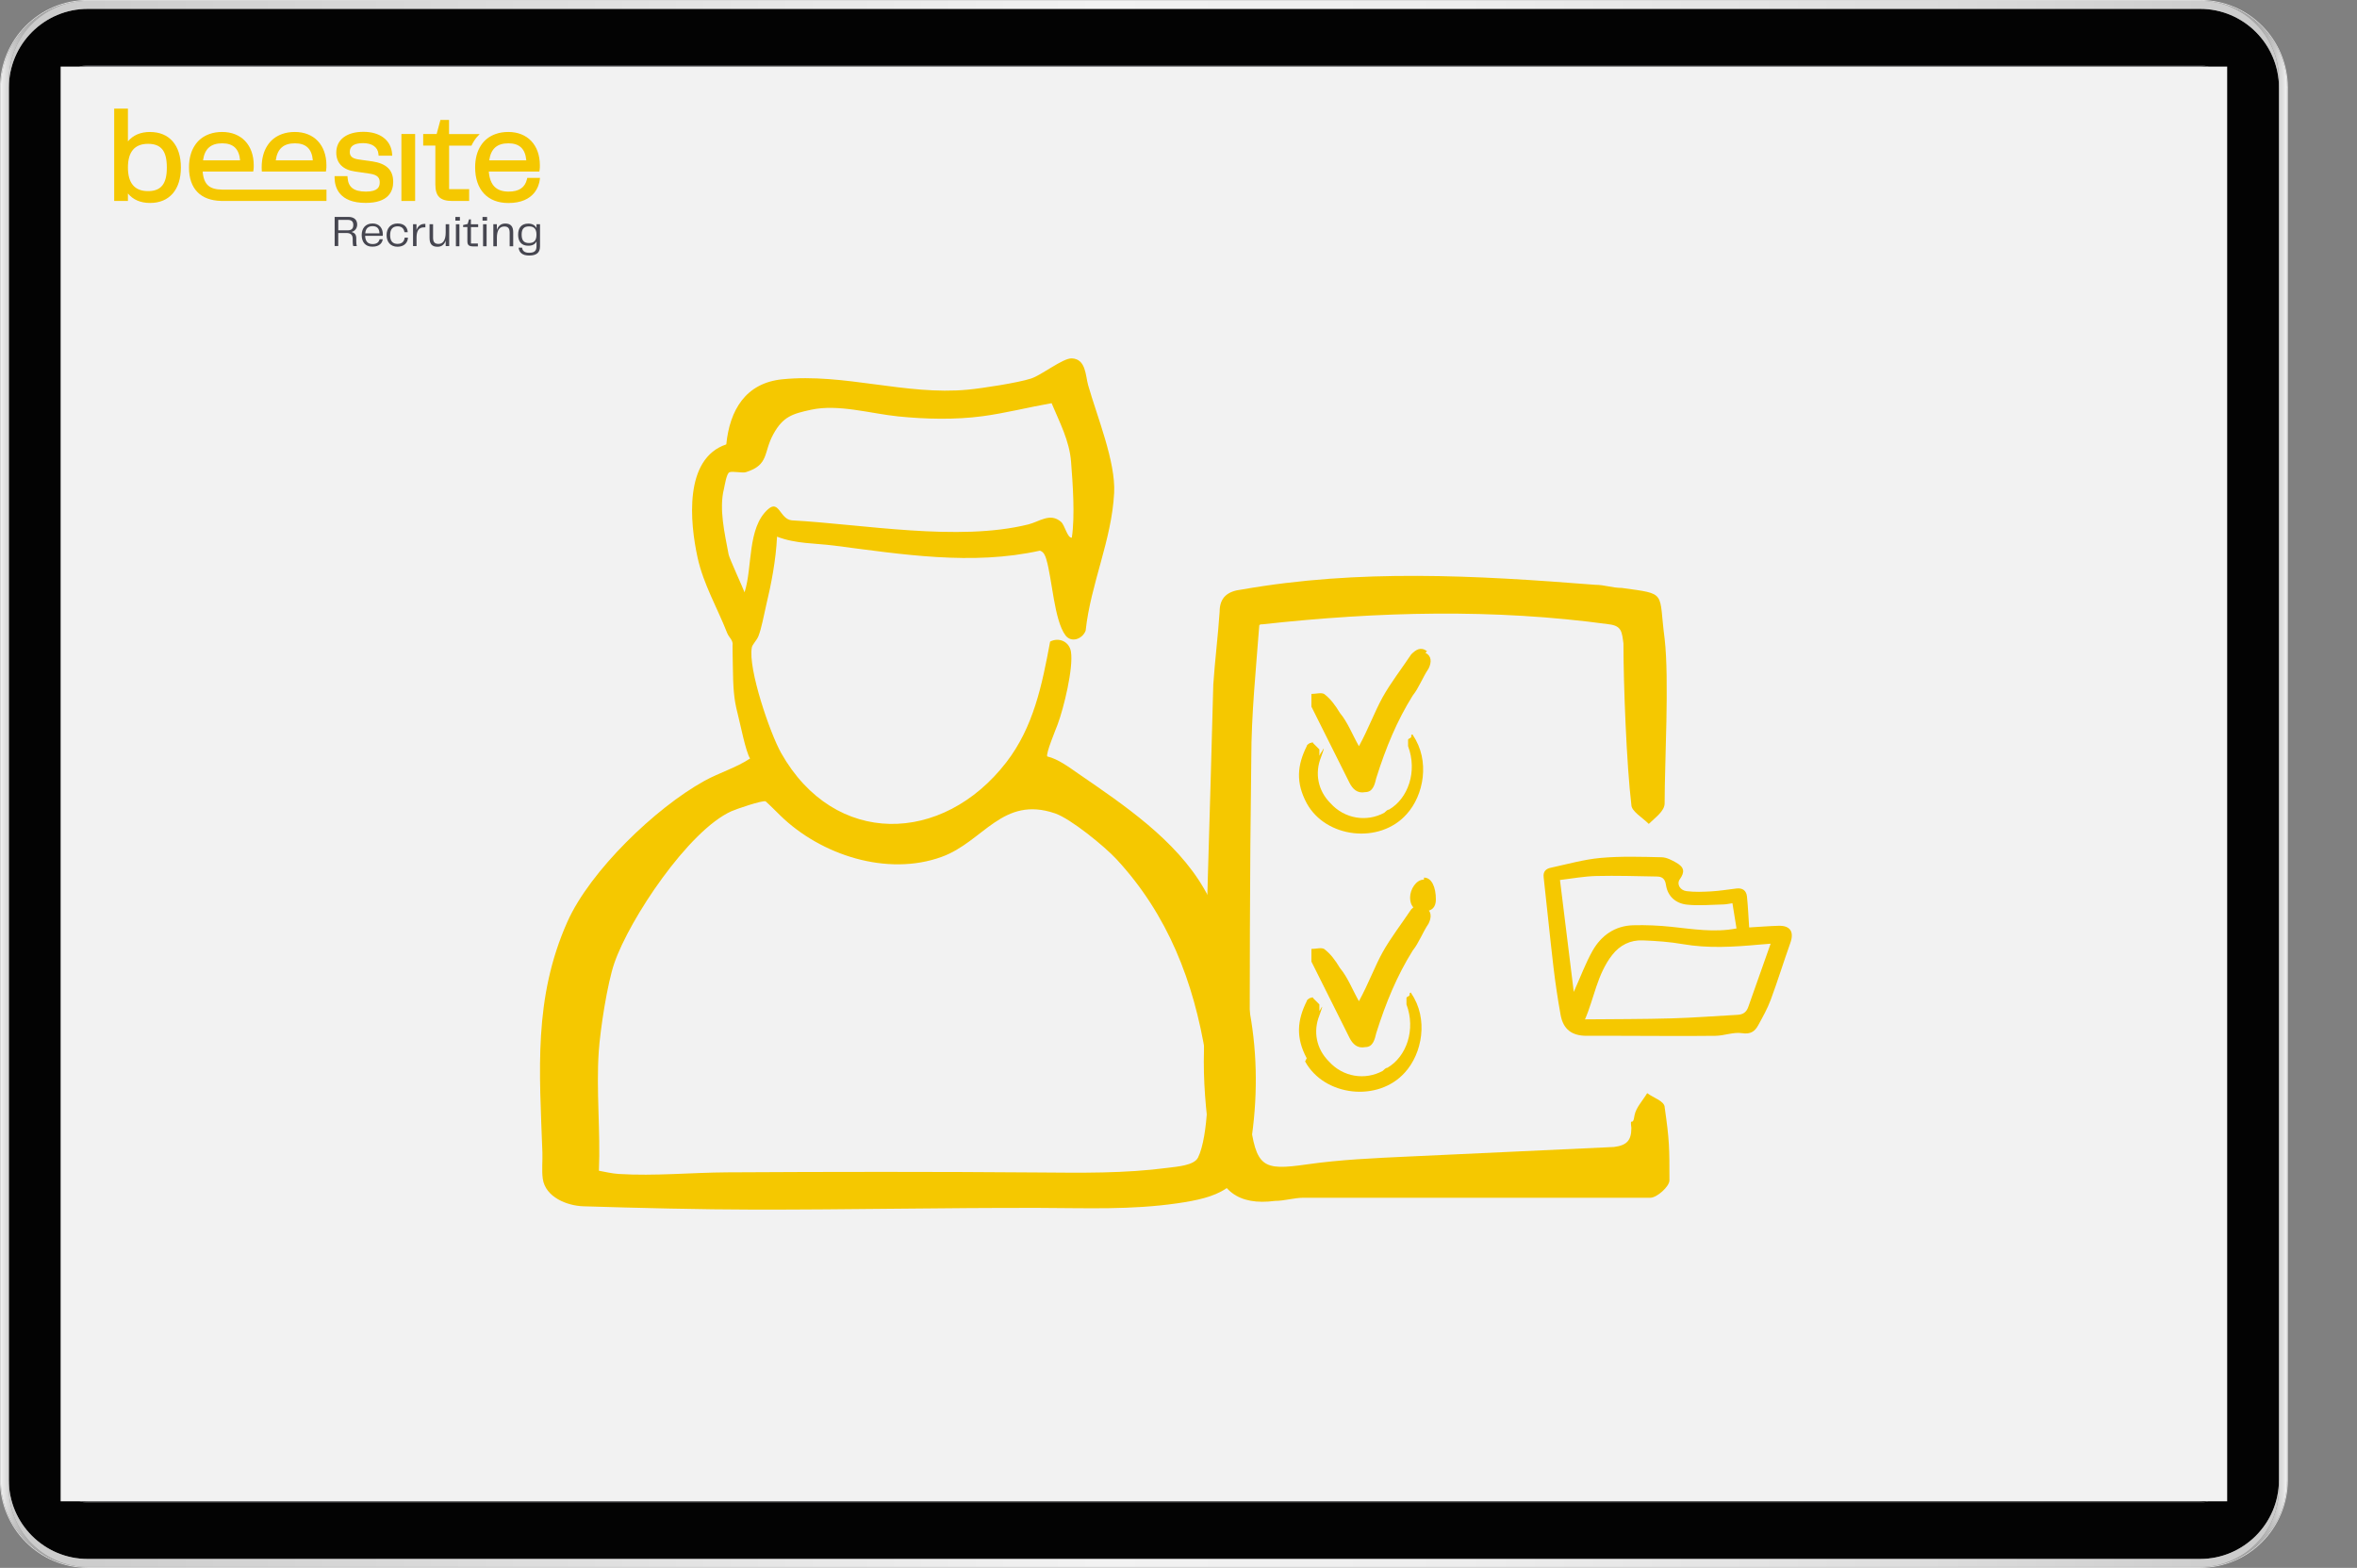 <?xml version="1.0" encoding="UTF-8"?>
<svg xmlns="http://www.w3.org/2000/svg" xmlns:xlink="http://www.w3.org/1999/xlink" viewBox="0 0 784.54 521.83">
  <rect x="0" y="0" width="784.54" height="521.83" fill="#808080" stroke="none"/>
  <defs>
    <style>
      .cls-1 {
        fill: url(#linear-gradient-2);
      }

      .cls-2 {
        fill: none;
      }

      .cls-3 {
        fill: url(#linear-gradient-4);
      }

      .cls-4 {
        fill: #e0e0e0;
      }

      .cls-5 {
        fill: url(#linear-gradient-3);
      }

      .cls-6 {
        fill: #f2f2f2;
      }

      .cls-7 {
        fill: url(#linear-gradient-5);
      }

      .cls-8 {
        fill: #030303;
      }

      .cls-9 {
        fill: #f5c800;
      }

      .cls-10 {
        fill: #464650;
      }

      .cls-11 {
        fill: url(#linear-gradient);
      }
    </style>
    <linearGradient id="linear-gradient" x1="83.83" y1="-36.01" x2="677.69" y2="557.84" gradientUnits="userSpaceOnUse">
      <stop offset="0" stop-color="#39393d"/>
      <stop offset=".23" stop-color="#323236"/>
      <stop offset=".57" stop-color="#202022"/>
      <stop offset=".96" stop-color="#030303"/>
      <stop offset="1" stop-color="#000"/>
    </linearGradient>
    <linearGradient id="linear-gradient-2" x1=".27" y1="260.95" x2="27.86" y2="260.95" gradientUnits="userSpaceOnUse">
      <stop offset="0" stop-color="#f2f2f2"/>
      <stop offset=".06" stop-color="#ddd"/>
      <stop offset=".15" stop-color="#c7c7c7"/>
      <stop offset=".25" stop-color="#b6b6b6"/>
      <stop offset=".37" stop-color="#aaa"/>
      <stop offset=".54" stop-color="#a3a3a3"/>
      <stop offset="1" stop-color="#a2a2a2"/>
    </linearGradient>
    <linearGradient id="linear-gradient-3" x1="734.44" y1="260.91" x2="761.26" y2="260.91" gradientUnits="userSpaceOnUse">
      <stop offset="0" stop-color="#a2a2a2"/>
      <stop offset=".46" stop-color="#a3a3a3"/>
      <stop offset=".63" stop-color="#aaa"/>
      <stop offset=".75" stop-color="#b6b6b6"/>
      <stop offset=".85" stop-color="#c7c7c7"/>
      <stop offset=".94" stop-color="#ddd"/>
      <stop offset="1" stop-color="#f2f2f2"/>
    </linearGradient>
    <linearGradient id="linear-gradient-4" x1="2.95" y1="14.74" x2="758.58" y2="14.74" gradientUnits="userSpaceOnUse">
      <stop offset="0" stop-color="#cacaca"/>
      <stop offset=".48" stop-color="#f2f2f2"/>
      <stop offset=".64" stop-color="#ededed"/>
      <stop offset=".82" stop-color="#dfdfdf"/>
      <stop offset="1" stop-color="#cacaca"/>
    </linearGradient>
    <linearGradient id="linear-gradient-5" y1="507.09" y2="507.09" xlink:href="#linear-gradient-4"/>
  </defs>
  <g id="object">
    <g>
      <g>
        <path class="cls-2" d="M761.11,26.37c-.12-1.2-.3-2.36-.56-3.5-.04-.23-.1-.46-.16-.68-.04-.2-.1-.4-.15-.59-.55-2.04-1.33-3.98-2.3-5.82-.11-.21-.21-.4-.32-.6-.45-.8-.93-1.58-1.45-2.34-.13-.17-.25-.35-.38-.53-.23-.32-.47-.64-.72-.96-.64-.82-1.33-1.6-2.06-2.35-.16-.17-.32-.33-.49-.49-.08-.09-.17-.17-.25-.24-.08-.08-.16-.16-.24-.22-.25-.25-.51-.48-.78-.71-.24-.21-.5-.43-.76-.63-.11-.09-.21-.18-.32-.26-.06-.05-.13-.11-.2-.15-.28-.21-.55-.43-.84-.63-.03,0-.04-.03-.07-.05-.34-.24-.7-.47-1.05-.71-.04-.02-.07-.04-.11-.07-.35-.22-.7-.44-1.05-.63-.38-.23-.79-.45-1.19-.66-.06-.04-.13-.06-.19-.1-.34-.18-.69-.35-1.04-.5-.41-.2-.83-.38-1.25-.55-.42-.18-.85-.34-1.29-.49-1.3-.46-2.64-.83-4.01-1.09-.46-.1-.93-.18-1.39-.24-.41-.06-.81-.12-1.22-.15-.06,0-.13,0-.2-.02-.21-.03-.42-.04-.63-.04-.26-.03-.52-.04-.78-.05-.45-.03-.89-.04-1.35-.04H29.21c-.46,0-.9.01-1.35.04-.26,0-.52.03-.78.05-.21,0-.43.02-.63.04-.06,0-.13.02-.2.02-.41.04-.81.09-1.22.15-.46.06-.93.14-1.39.24-1.38.26-2.72.63-4.01,1.09-.44.15-.87.31-1.29.49-.42.17-.84.35-1.25.54-.35.15-.7.32-1.04.5-.06.04-.13.06-.19.1-.4.21-.8.43-1.19.66-.36.2-.71.41-1.05.63-.04.03-.07.05-.11.07-.35.23-.71.46-1.05.71-.03.03-.04.04-.07.05-.29.21-.56.42-.84.63-.07.04-.13.1-.2.15-.11.08-.21.17-.32.26-.26.21-.52.42-.76.63-.27.22-.53.46-.78.71-.08.06-.16.14-.24.22-.08.07-.17.15-.25.24-.17.16-.33.32-.49.49-.73.75-1.42,1.53-2.06,2.35-.25.31-.49.63-.72.96-.12.18-.25.36-.38.53-.52.76-1,1.54-1.45,2.34-.11.2-.21.39-.32.6-.97,1.83-1.74,3.78-2.3,5.82-.05.19-.11.39-.15.59-.06.22-.12.45-.16.68-.26,1.14-.45,2.31-.56,3.5-.03.22-.04.46-.06.68-.05.71-.08,1.44-.08,2.16v463.41c0,.72.03,1.45.08,2.16.02.21.04.4.05.61.12,1.22.3,2.41.57,3.58.04.22.1.45.16.67.04.16.08.33.12.5.55,2.07,1.34,4.05,2.32,5.91.1.21.21.4.32.6.22.41.46.8.71,1.2.11.18.22.37.35.54.12.19.24.38.38.56.35.52.72,1.03,1.12,1.52.17.22.34.43.52.63.26.33.54.64.83.97.17.19.34.37.52.54.29.32.62.63.94.94,0,0,.02.03.04.04.64.62,1.31,1.2,2.02,1.75.02,0,.03.02.04.04,1.05.83,2.15,1.58,3.31,2.25.38.23.79.46,1.19.66.06.03.12.06.19.1.34.18.69.35,1.04.5.41.2.83.38,1.25.55.43.18.86.34,1.29.49.42.15.85.29,1.28.42.02,0,.04,0,.07.02.43.13.87.25,1.3.36.45.12.9.21,1.36.29.46.1.93.18,1.39.24.41.06.81.12,1.22.15.06,0,.13,0,.2.02.67.06,1.34.11,2.02.12.25,0,.49,0,.74,0h703.11c.25,0,.49,0,.74-.01.68-.02,1.35-.06,2.02-.12.06,0,.13-.02.2-.02.41-.04.81-.09,1.22-.15.46-.06.93-.14,1.39-.24.46-.08.91-.18,1.36-.29.44-.11.88-.22,1.3-.36.03,0,.05-.02.07-.02.43-.12.86-.27,1.28-.42.43-.15.86-.31,1.29-.49.42-.16.84-.35,1.25-.55.35-.15.7-.32,1.04-.5.06-.04.13-.07.19-.1.4-.21.8-.43,1.19-.66,1.16-.67,2.27-1.42,3.31-2.25.02-.02.03-.03.04-.04.71-.55,1.38-1.13,2.02-1.75.02,0,.03-.03.04-.04.32-.3.64-.62.94-.94.18-.18.35-.36.52-.54.29-.32.57-.63.83-.97.18-.21.35-.41.52-.63.39-.49.77-1,1.12-1.52.13-.19.26-.38.38-.56.12-.18.24-.37.35-.54.25-.39.48-.79.71-1.2.12-.2.22-.39.32-.6.98-1.86,1.77-3.83,2.32-5.91.04-.17.09-.34.13-.5.06-.22.12-.45.16-.67.27-1.17.46-2.37.57-3.58.02-.21.04-.4.05-.61.05-.71.08-1.44.08-2.16V29.21c0-.72-.03-1.45-.08-2.16-.02-.22-.04-.46-.06-.68ZM758.58,492.62c0,14.48-11.78,26.26-26.26,26.26H29.21c-14.48,0-26.26-11.77-26.26-26.25V29.21C2.95,14.73,14.72,2.95,29.21,2.95h703.11c14.48,0,26.26,11.77,26.26,26.25v463.41Z"/>
        <path class="cls-4" d="M732.32,0H29.21C13.1,0,0,13.11,0,29.21v463.41c0,16.1,13.1,29.21,29.21,29.21h703.11c16.1,0,29.21-13.11,29.21-29.21V29.21c0-16.1-13.11-29.21-29.21-29.21ZM761.26,492.62c0,.72-.03,1.45-.08,2.16-.02.21-.04.4-.05.61-.12,1.22-.3,2.41-.57,3.58-.04.22-.1.45-.16.67-.04.16-.08.33-.13.5-.55,2.07-1.34,4.05-2.32,5.91-.1.21-.21.4-.32.6-.22.41-.46.8-.71,1.2-.11.18-.22.37-.35.54-.12.19-.24.38-.38.56-.35.52-.72,1.03-1.12,1.52-.17.22-.34.43-.52.63-.26.33-.55.64-.83.97-.17.19-.34.37-.52.54-.29.32-.62.63-.94.94,0,0-.02.03-.04.04-.64.62-1.31,1.2-2.02,1.75-.02,0-.03.02-.04.04-1.05.83-2.15,1.58-3.31,2.25-.38.23-.79.46-1.19.66-.06.03-.13.06-.19.1-.34.18-.69.35-1.04.5-.41.2-.83.38-1.25.55-.43.18-.86.34-1.29.49-.42.15-.85.29-1.28.42-.02,0-.04,0-.07.02-.43.13-.87.25-1.3.36-.45.12-.9.21-1.36.29-.46.1-.93.18-1.39.24-.41.06-.81.12-1.22.15-.06,0-.13,0-.2.02-.67.06-1.34.11-2.02.12-.25,0-.49,0-.74,0H29.21c-.25,0-.49,0-.74,0-.68-.02-1.35-.06-2.02-.12-.06,0-.13-.02-.2-.02-.41-.04-.81-.09-1.22-.15-.46-.06-.93-.14-1.39-.24-.46-.08-.91-.18-1.36-.29-.44-.11-.88-.22-1.3-.36-.03,0-.05-.02-.07-.02-.43-.12-.86-.27-1.28-.42-.43-.15-.86-.31-1.29-.49-.42-.16-.84-.35-1.25-.55-.35-.15-.7-.32-1.04-.5-.06-.04-.13-.07-.19-.1-.4-.21-.8-.43-1.19-.66-1.16-.67-2.27-1.42-3.31-2.25-.02-.02-.03-.03-.04-.04-.71-.55-1.38-1.13-2.02-1.75-.02,0-.03-.03-.04-.04-.32-.3-.64-.62-.94-.94-.18-.18-.35-.36-.52-.54-.29-.32-.57-.63-.83-.97-.18-.21-.35-.41-.52-.63-.39-.49-.77-1-1.12-1.52-.13-.19-.26-.38-.38-.56-.13-.18-.24-.37-.35-.54-.25-.39-.48-.79-.71-1.2-.12-.2-.22-.39-.32-.6-.98-1.86-1.77-3.83-2.32-5.91-.04-.17-.09-.34-.12-.5-.06-.22-.12-.45-.16-.67-.27-1.17-.46-2.37-.57-3.58-.02-.21-.04-.4-.05-.61-.05-.71-.08-1.44-.08-2.16V29.21c0-.72.03-1.45.08-2.16.02-.22.04-.46.06-.68.12-1.2.3-2.36.56-3.5.04-.23.1-.46.16-.68.04-.2.1-.4.15-.59.55-2.04,1.33-3.98,2.3-5.82.11-.21.21-.4.32-.6.45-.8.93-1.58,1.45-2.34.13-.17.25-.35.38-.53.23-.32.47-.64.72-.96.64-.82,1.33-1.6,2.06-2.35.16-.17.32-.33.49-.49.08-.09.17-.17.25-.24.08-.08.16-.16.24-.22.25-.25.51-.48.78-.71.24-.21.5-.43.76-.63.11-.09.21-.18.32-.26.06-.05.13-.11.2-.15.28-.21.55-.43.84-.63.03,0,.04-.03.07-.05.34-.24.7-.47,1.05-.71.04-.02.07-.04.11-.07.35-.22.7-.44,1.05-.63.38-.23.79-.45,1.19-.66.06-.04.12-.06.19-.1.34-.18.69-.35,1.04-.5.41-.2.83-.38,1.25-.54.42-.18.85-.34,1.29-.49,1.3-.46,2.64-.83,4.01-1.09.46-.1.93-.18,1.39-.24.41-.06.81-.12,1.22-.15.06,0,.13,0,.2-.02.21-.03.42-.04.63-.04.26-.03.52-.04.78-.05.45-.03.89-.04,1.35-.04h703.11c.46,0,.9,0,1.35.03.26,0,.52.03.78.05.21,0,.43.02.63.04.06,0,.13.02.2.02.41.04.81.09,1.22.15.46.06.93.14,1.39.24,1.38.26,2.72.63,4.01,1.09.44.15.87.31,1.29.49.42.17.84.35,1.25.55.35.15.7.32,1.04.5.06.04.13.06.19.1.4.21.8.43,1.19.66.36.2.71.41,1.05.63.04.03.07.05.11.07.35.23.71.46,1.05.71.03.03.04.04.07.05.29.21.56.42.84.63.07.04.13.1.2.15.11.08.21.17.32.26.26.21.52.42.76.63.27.22.53.46.78.71.08.06.16.14.24.22.08.07.17.15.25.24.17.16.33.32.49.49.73.75,1.42,1.53,2.06,2.35.25.31.49.63.72.96.13.18.25.36.38.53.52.76,1,1.54,1.45,2.34.11.2.21.39.32.6.96,1.83,1.74,3.78,2.3,5.82.05.19.11.39.15.59.06.22.12.45.16.68.26,1.14.45,2.31.56,3.5.03.22.04.46.06.68.05.71.08,1.44.08,2.16v463.41Z"/>
        <path class="cls-11" d="M732.32,21.71H29.21c-4.13,0-7.5,3.37-7.5,7.5v463.41c0,4.13,3.36,7.5,7.5,7.5h703.11c4.13,0,7.5-3.37,7.5-7.5V29.21c0-4.13-3.36-7.5-7.5-7.5ZM739.37,492.62c0,3.89-3.16,7.05-7.05,7.05H29.21c-3.89,0-7.05-3.16-7.05-7.05V29.21c0-3.89,3.16-7.05,7.05-7.05h703.11c3.89,0,7.05,3.16,7.05,7.05v463.41Z"/>
        <path class="cls-8" d="M732.32,2.95H29.21c-14.48,0-26.26,11.78-26.26,26.26v463.41c0,14.48,11.78,26.26,26.26,26.26h703.11c14.48,0,26.26-11.78,26.26-26.26V29.21c0-14.48-11.78-26.26-26.26-26.26ZM739.81,492.62c0,4.13-3.36,7.5-7.5,7.5H29.21c-4.13,0-7.5-3.36-7.5-7.49V29.21c0-4.13,3.36-7.5,7.5-7.5h703.11c4.13,0,7.5,3.36,7.5,7.49v463.41Z"/>
      </g>
      <path class="cls-1" d="M27.86,521.53c-.31-.02-.63-.04-.94-.06-.16,0-.31-.02-.47-.04-.06,0-.13-.02-.2-.02-.41-.04-.82-.1-1.22-.15-.47-.07-.93-.15-1.39-.24-.46-.09-.91-.19-1.36-.29-.44-.12-.88-.23-1.3-.36-.03,0-.05-.02-.07-.02-.43-.13-.86-.28-1.28-.42-.44-.15-.87-.31-1.29-.49-.42-.17-.84-.35-1.25-.55-.35-.16-.7-.33-1.04-.5-.06-.04-.13-.07-.19-.1-.4-.21-.8-.43-1.19-.66-1.16-.68-2.27-1.43-3.31-2.25-.02-.02-.03-.03-.04-.04-.7-.55-1.38-1.14-2.02-1.75-.02,0-.03-.03-.04-.04-.32-.3-.63-.62-.94-.94-.18-.18-.35-.36-.52-.54-.28-.31-.56-.63-.83-.97-.18-.21-.35-.41-.52-.63-.38-.49-.76-1-1.12-1.52-.13-.19-.25-.38-.38-.56-.12-.18-.23-.37-.35-.54-.25-.39-.48-.79-.71-1.2-.11-.2-.21-.4-.32-.6-.98-1.86-1.77-3.83-2.32-5.91-.04-.16-.09-.33-.12-.5-.06-.22-.12-.45-.16-.67-.27-1.17-.46-2.37-.57-3.58-.02-.21-.04-.4-.05-.61-.05-.71-.08-1.44-.08-2.16V29.21c0-.72.03-1.45.08-2.16.02-.22.04-.46.06-.68.12-1.2.3-2.36.56-3.5.04-.23.1-.46.16-.68.04-.2.1-.4.15-.59.55-2.04,1.33-3.98,2.3-5.82.11-.21.21-.4.32-.6.45-.8.93-1.58,1.45-2.34.13-.17.25-.35.38-.53.23-.32.47-.64.72-.96.64-.82,1.33-1.6,2.06-2.35.16-.17.32-.33.49-.49.08-.09.17-.17.25-.24.08-.08.16-.16.24-.22.25-.25.51-.48.78-.71.24-.21.5-.43.76-.63.11-.09.21-.18.32-.26.06-.05.13-.11.2-.15.28-.21.55-.43.84-.63.03,0,.04-.03.07-.05.34-.24.7-.47,1.05-.71.04-.02.07-.04.11-.07.35-.21.7-.43,1.05-.63.38-.23.79-.45,1.19-.66.06-.04.12-.06.19-.1.34-.17.69-.34,1.04-.5.41-.2.83-.38,1.25-.54.42-.18.85-.34,1.29-.49,1.3-.46,2.64-.82,4.01-1.09.46-.09.92-.17,1.39-.24.4-.05.81-.11,1.22-.15.06,0,.13,0,.2-.02.21-.03.42-.04.63-.04-.17,0-.34.03-.51.04-.43.04-.86.1-1.28.16-.21.03-.41.06-.61.11-.26.04-.51.08-.76.13-.38.07-.76.16-1.13.26-.4.1-.8.21-1.2.33-.33.1-.65.21-.97.32-.69.23-1.37.49-2.02.8-.21.08-.41.18-.61.28-.31.14-.63.29-.93.46-.03.02-.05.03-.08.04-.35.19-.69.38-1.03.57-.02,0-.04.02-.04.03-.24.14-.48.29-.71.44-.21.13-.41.26-.61.39-.04.03-.09.06-.13.1-.32.21-.64.45-.96.68-.3.22-.61.46-.9.71-.07.04-.13.1-.19.16-.29.22-.58.47-.86.74-.31.28-.62.57-.91.87-.26.25-.52.52-.77.8-.06.07-.13.14-.21.22-.24.28-.48.56-.72.85-.28.32-.54.65-.78.99-.21.27-.4.54-.58.81-.11.13-.2.28-.29.42-.12.17-.23.35-.34.54-.12.17-.22.34-.32.52-.21.35-.41.7-.6,1.05-.12.21-.23.44-.34.66-.26.52-.51,1.05-.73,1.6-.07.17-.14.35-.21.53-.11.27-.21.54-.3.81-.13.35-.24.71-.35,1.06-.12.36-.21.72-.31,1.09,0,.02,0,.04,0,.05-.11.4-.21.8-.29,1.21,0,.03,0,.04,0,.06-.06.3-.12.61-.16.91-.25,1.42-.38,2.88-.38,4.37v468.78c0,.52.02,1.05.05,1.55,0,.28.03.55.05.82.02.23.04.46.08.7,0,.12.03.22.04.33.04.31.08.62.14.92,0,.04,0,.08.02.12.03.19.06.38.1.56.02.09.04.18.05.27,0,.04.02.06.02.1.05.28.12.54.19.82.03.12.05.23.09.35.1.38.21.77.32,1.14.12.38.23.75.37,1.11,0,.02,0,.03.02.04.06.19.12.37.21.55,0,.03.02.04.03.07.07.21.15.4.23.6,0,.02,0,.03.02.04.23.54.47,1.07.73,1.59.11.22.22.44.34.66.19.36.39.71.6,1.05.1.18.21.35.32.52.11.18.22.36.34.54.09.14.19.29.29.42.18.28.38.54.58.81.24.34.5.67.78.99.2.25.41.5.63.74.03.04.06.07.09.11.07.08.14.15.21.22.03.03.05.05.07.08.23.24.46.48.7.71.23.24.46.46.7.68.02,0,.04.03.05.04.1.1.21.2.32.29.21.21.44.39.66.57.07.06.14.13.22.19.29.24.59.48.9.71.22.18.45.34.68.49.02.02.04.04.07.05.18.13.36.25.54.37.3.2.62.4.94.59.02,0,.04.02.05.04.21.12.43.25.65.37.12.07.24.14.37.21.23.13.46.25.7.36.3.16.63.31.95.45.23.11.46.21.7.31.09.04.17.07.26.11.25.1.5.2.76.29.15.06.31.12.47.17.04,0,.06.03.1.04.29.1.57.19.87.28.3.1.62.19.93.26.04.02.08.03.13.04.11.03.21.05.32.08.29.08.6.14.9.21.02,0,.03,0,.04,0,.25.05.5.1.76.13.2.04.4.08.61.11.42.06.85.12,1.28.16.42.04.86.08,1.29.1Z"/>
      <path class="cls-4" d="M29.21,521.57c-.45,0-.9-.01-1.35-.03.45.02.9.03,1.35.03Z"/>
      <path class="cls-5" d="M761.26,29.21v463.41c0,.72-.03,1.45-.08,2.16-.02.21-.04.4-.05.61-.12,1.22-.3,2.41-.57,3.58-.04.22-.1.45-.16.67-.04.17-.08.34-.13.5-.55,2.07-1.34,4.05-2.32,5.91-.11.2-.21.4-.32.6-.22.41-.46.8-.71,1.2-.12.18-.23.37-.35.54-.13.19-.25.38-.38.56-.36.52-.73,1.03-1.12,1.52-.17.22-.34.43-.52.63-.27.33-.55.65-.83.97-.17.19-.34.37-.52.54-.3.32-.62.63-.94.94,0,0-.02.03-.04.04-.64.61-1.32,1.2-2.02,1.75-.02,0-.03.02-.04.04-1.05.82-2.15,1.57-3.31,2.25-.38.23-.79.45-1.19.66-.06.03-.13.06-.19.1-.34.17-.69.34-1.04.5-.41.2-.83.38-1.25.55-.42.18-.85.34-1.29.49-.42.14-.85.29-1.28.42-.02,0-.04,0-.07.02-.43.12-.87.24-1.3.36-.45.11-.9.21-1.36.29-.46.09-.92.17-1.39.24-.4.05-.81.11-1.22.15-.06,0-.13,0-.2.02-.16.02-.31.03-.47.04.12,0,.23-.03.35-.04.43-.04.86-.09,1.28-.16.21-.03.41-.06.61-.11.26-.04.51-.08.76-.13.43-.09.85-.19,1.27-.29.36-.09.71-.19,1.05-.29.29-.09.58-.18.87-.28.55-.19,1.07-.38,1.59-.6.23-.1.46-.21.7-.31.32-.13.64-.29.95-.45.23-.12.46-.23.7-.36.13-.06.25-.13.37-.21.24-.12.47-.26.71-.4.32-.19.63-.39.94-.59.18-.12.36-.24.54-.37.26-.17.51-.36.75-.54.3-.22.61-.46.9-.71.08-.06.15-.12.22-.19.22-.18.45-.37.66-.57.12-.09.22-.19.32-.29.26-.23.51-.46.75-.72.26-.25.52-.52.77-.8.06-.07.13-.14.21-.22.24-.28.48-.56.72-.85.28-.32.54-.65.78-.99.21-.27.4-.54.58-.81.11-.13.21-.28.29-.42.12-.18.23-.36.34-.54.12-.17.22-.34.32-.52.21-.35.41-.7.6-1.05.12-.22.23-.44.34-.66.26-.52.5-1.05.73-1.59.09-.21.17-.43.25-.64.09-.21.17-.44.25-.66.13-.36.25-.73.37-1.11.12-.38.22-.76.32-1.14.12-.41.21-.84.29-1.27.07-.31.13-.63.17-.96.24-1.4.37-2.85.37-4.32V26.53c0-1.49-.13-2.95-.38-4.37-.04-.3-.1-.61-.16-.91,0-.02,0-.04,0-.06-.08-.4-.18-.8-.29-1.21,0-.02,0-.04,0-.05-.1-.37-.2-.73-.31-1.09-.11-.36-.22-.71-.35-1.06-.1-.28-.2-.55-.3-.81-.07-.18-.14-.36-.21-.53-.22-.55-.47-1.08-.73-1.6-.11-.22-.22-.45-.34-.66-.19-.36-.39-.71-.6-1.05-.1-.18-.21-.35-.32-.52-.11-.19-.22-.37-.34-.54-.1-.14-.19-.29-.29-.42-.18-.28-.38-.55-.58-.81-.24-.34-.5-.67-.78-.99-.24-.29-.48-.57-.72-.85-.07-.08-.14-.15-.21-.22-.25-.28-.51-.54-.77-.8-.29-.29-.6-.59-.91-.87-.28-.27-.56-.52-.86-.74-.05-.06-.12-.12-.19-.16-.29-.25-.6-.48-.9-.71-.31-.23-.63-.46-.96-.68-.04-.04-.09-.07-.13-.1-.2-.13-.4-.27-.61-.39-.23-.15-.47-.29-.71-.44,0,0-.03-.02-.04-.03-.34-.2-.68-.38-1.03-.57-.03-.02-.05-.03-.08-.04-.3-.16-.62-.31-.93-.46-.2-.1-.4-.2-.61-.28-.65-.3-1.33-.56-2.02-.8-.32-.12-.64-.22-.97-.32-.39-.12-.8-.23-1.2-.33-.37-.1-.74-.19-1.13-.26-.25-.05-.5-.1-.76-.13-.2-.04-.4-.08-.61-.11-.42-.06-.85-.12-1.28-.16-.17-.02-.34-.04-.51-.04.21,0,.43.02.63.04.06,0,.13.02.2.02.41.04.82.1,1.22.15.47.07.93.15,1.39.24,1.38.27,2.72.63,4.01,1.09.44.15.87.31,1.29.49.42.17.84.35,1.25.55.35.16.7.33,1.04.5.06.04.13.06.19.1.4.21.8.43,1.19.66.36.21.71.42,1.05.63.04.03.07.05.11.07.35.23.71.46,1.05.71.03.03.04.04.07.05.29.21.56.42.84.63.07.04.13.1.2.15.11.08.21.17.32.26.26.21.52.42.76.63.27.22.53.46.78.71.08.06.16.14.24.22.08.07.17.15.25.24.17.16.33.32.49.49.73.75,1.42,1.53,2.06,2.35.25.31.49.63.72.96.13.18.25.36.38.53.52.76,1,1.54,1.45,2.34.11.2.21.39.32.6.96,1.83,1.74,3.78,2.3,5.82.05.19.11.39.15.59.06.22.12.45.16.68.26,1.14.45,2.31.56,3.5.03.22.04.46.06.68.05.71.08,1.44.08,2.16Z"/>
      <path class="cls-4" d="M732.32,521.56c.45,0,.9-.01,1.35-.03-.45.02-.9.03-1.35.03Z"/>
      <path class="cls-3" d="M758.58,26.53v2.68c0-14.48-11.78-26.26-26.26-26.26H29.21c-14.48,0-26.26,11.78-26.26,26.26v-2.68c0-1.49.12-2.95.38-4.37.04-.3.1-.61.16-.91,0-.02,0-.04,0-.06.08-.4.18-.8.29-1.21,0-.02,0-.04,0-.05.1-.37.2-.73.31-1.09.11-.36.22-.71.35-1.06.1-.28.2-.55.3-.81.07-.18.14-.36.21-.53.22-.55.47-1.08.73-1.6.11-.22.22-.45.34-.66.19-.36.39-.71.6-1.05.1-.18.21-.35.32-.52.11-.19.22-.37.34-.54.09-.14.19-.29.29-.42.18-.28.38-.55.58-.81.25-.34.51-.67.78-.99.24-.29.48-.57.72-.85.07-.08.14-.15.21-.22.25-.27.51-.54.77-.8.29-.29.6-.59.91-.87.28-.26.56-.5.86-.74.05-.06.12-.12.19-.16.29-.24.59-.47.9-.71s.63-.46.96-.68c.04-.04.09-.07.13-.1.2-.13.4-.27.61-.39.23-.15.47-.29.71-.44,0,0,.03-.02.04-.03.34-.2.68-.38,1.03-.57.03-.02.05-.03.08-.04.3-.16.62-.31.93-.46.2-.1.4-.2.61-.28.65-.3,1.33-.56,2.02-.8.32-.12.64-.22.97-.32.39-.12.8-.23,1.2-.33.37-.1.74-.19,1.13-.26.25-.05.5-.1.76-.13.2-.04.4-.08.61-.11.42-.06.85-.12,1.28-.16.17-.02.34-.04.51-.04.26-.03.52-.04.78-.05.45-.03.89-.04,1.35-.04h703.11c.46,0,.9,0,1.35.03.26,0,.52.03.78.05.17,0,.34.03.51.04.43.04.86.1,1.28.16.21.03.41.06.61.11.26.04.51.08.76.13.38.07.76.16,1.13.26.4.1.8.21,1.2.33.33.1.65.21.97.32.69.23,1.37.49,2.02.8.21.08.41.18.61.28.31.14.63.29.93.46.03.02.05.03.08.04.35.19.69.38,1.03.57.02,0,.04.02.04.03.24.14.48.29.71.44.21.13.41.26.61.39.04.03.09.06.13.1.32.21.64.45.96.68.31.23.61.46.9.71.07.04.13.1.19.16.29.24.58.48.86.74.31.28.62.57.91.87.26.26.52.53.77.8.06.07.13.14.21.22.24.28.48.56.72.85.27.32.53.65.78.99.21.27.4.54.58.81.11.13.21.28.29.42.12.17.23.35.34.54.12.17.22.34.32.52.21.35.41.7.6,1.05.12.21.23.44.34.66.26.52.51,1.05.73,1.6.07.17.14.35.21.53.11.27.21.54.3.81.12.35.24.71.35,1.06.12.36.21.72.31,1.09,0,.02,0,.04,0,.05.11.4.21.8.29,1.21,0,.03,0,.04,0,.06.06.3.13.61.16.91.25,1.42.38,2.88.38,4.37Z"/>
      <path class="cls-7" d="M758.58,492.62v2.68c0,1.47-.13,2.92-.37,4.32-.04.32-.1.64-.17.96-.09.43-.18.86-.29,1.27-.1.38-.21.77-.32,1.14-.12.38-.23.75-.37,1.11-.08.22-.16.45-.25.66-.08.21-.16.43-.25.64-.23.54-.47,1.07-.73,1.59-.11.22-.22.44-.34.66-.19.36-.39.71-.6,1.05-.1.18-.21.35-.32.52-.11.18-.22.36-.34.54-.09.14-.19.29-.29.42-.18.28-.38.54-.58.81-.25.34-.51.67-.78.99-.24.29-.48.57-.72.85-.07.08-.14.15-.21.22-.25.27-.51.54-.77.8-.24.24-.49.48-.75.72-.1.1-.21.2-.32.29-.21.2-.44.38-.66.57-.07.06-.14.13-.22.19-.29.24-.59.48-.9.71-.24.19-.49.37-.75.54-.18.13-.36.25-.54.37-.3.2-.62.4-.94.59-.23.14-.46.28-.71.4-.12.07-.24.14-.37.21-.23.13-.46.24-.7.36-.3.16-.63.31-.95.45-.23.11-.46.21-.7.31-.52.21-1.05.41-1.59.6-.29.1-.57.19-.87.28-.34.11-.7.21-1.05.29-.42.11-.84.21-1.27.29-.25.05-.5.1-.76.13-.2.04-.4.08-.61.11-.42.06-.85.12-1.28.16-.12,0-.23.03-.35.04-.31.03-.63.04-.94.06-.21,0-.4.02-.61.03-.25,0-.49,0-.74,0H29.21c-.25,0-.49,0-.74,0-.21,0-.4-.02-.61-.03-.31-.02-.63-.04-.94-.06-.12,0-.23-.03-.35-.04-.43-.04-.86-.1-1.28-.16-.21-.03-.41-.06-.61-.11-.26-.04-.51-.08-.76-.13-.02,0-.03,0-.04,0-.3-.06-.61-.12-.9-.21-.11-.03-.21-.05-.32-.08-.04,0-.08-.02-.13-.04-.31-.07-.63-.16-.93-.26-.29-.09-.58-.18-.87-.28-.04,0-.06-.03-.1-.04-.16-.05-.32-.11-.47-.17-.26-.09-.51-.19-.76-.29-.09-.04-.17-.07-.26-.11-.23-.1-.46-.21-.7-.31-.32-.13-.64-.29-.95-.45-.23-.11-.46-.23-.7-.36-.13-.06-.25-.13-.37-.21-.22-.12-.44-.24-.65-.37-.02-.02-.04-.03-.05-.04-.32-.19-.63-.39-.94-.59-.18-.12-.36-.24-.54-.37-.03-.02-.05-.04-.07-.05-.23-.16-.46-.32-.68-.49-.31-.22-.61-.46-.9-.71-.08-.06-.15-.12-.22-.19-.22-.19-.45-.38-.66-.57-.12-.09-.22-.19-.32-.29-.02-.02-.04-.04-.05-.04-.24-.23-.47-.46-.7-.68s-.46-.47-.7-.71c-.02-.03-.04-.05-.07-.08-.06-.07-.13-.14-.21-.22-.03-.04-.06-.07-.09-.11-.21-.24-.42-.49-.63-.74-.27-.32-.53-.65-.78-.99-.21-.27-.4-.54-.58-.81-.11-.13-.21-.28-.29-.42-.12-.18-.23-.36-.34-.54-.12-.17-.22-.34-.32-.52-.21-.35-.41-.7-.6-1.05-.12-.22-.23-.44-.34-.66-.26-.52-.5-1.05-.73-1.59,0-.02,0-.03-.02-.04-.08-.2-.16-.4-.23-.6,0-.03-.02-.04-.03-.07-.08-.18-.14-.36-.21-.55,0-.02,0-.03-.02-.04-.13-.36-.25-.73-.37-1.11-.12-.38-.22-.76-.32-1.14-.04-.12-.06-.23-.09-.35-.07-.28-.13-.54-.19-.82,0-.04,0-.06-.02-.1-.02-.09-.04-.18-.05-.27-.04-.19-.07-.38-.1-.56,0-.04,0-.08-.02-.12-.05-.3-.1-.61-.14-.92,0-.11-.03-.21-.04-.33-.04-.23-.05-.46-.08-.7-.03-.27-.04-.55-.05-.82-.04-.51-.05-1.04-.05-1.55v-2.68c0,14.48,11.78,26.26,26.26,26.26h703.11c14.48,0,26.26-11.78,26.26-26.26Z"/>
    </g>
    <rect class="cls-6" x="20.18" y="22.16" width="721.15" height="477.52"/>
  </g>
  <g id="_Überblick_behalten" data-name="Überblick behalten">
    <path class="cls-9" d="M548.28,363.82c-1.58,2.64-3.69,4.74-4.22,7.38-.53,4.22-1.58,0-1.05,4.22,0,4.22-1.58,5.8-5.8,6.33-22.67,1.05-45.33,2.11-68,3.16-11.6.53-23.19,1.05-34.26,2.64-14.76,2.11-16.87,1.05-18.98-15.29v-5.8c0-37.95,0-75.91.53-113.86,0-14.76,1.58-30.05,2.64-44.28,0-.53.53-.53,1.05-.53,38.48-4.22,76.96-5.27,115.44,0,4.22.53,4.22,2.64,4.74,6.33,0,13.71,1.05,40.59,2.64,53.77,0,2.11,3.69,4.22,5.8,6.33,2.11-2.11,5.27-4.22,5.27-6.85,0-13.71,1.58-41.12,0-54.82-2.11-15.81,1.05-14.76-14.23-16.87-3.16,0-5.8-1.05-8.96-1.05-40.06-3.16-78.54-5.27-117.55,1.58-4.74.53-7.38,2.64-7.38,7.38-.53,7.91-1.58,16.34-2.11,24.25-1.05,42.17-2.64,83.82-3.16,125.46,0,10.02,1.05,20.03,2.64,30.05,2.11,13.18,8.96,17.92,21.09,16.34,3.16,0,6.33-1.05,9.49-1.05h115.44c2.11,0,6.33-3.69,6.33-5.8,0-11.07,0-13.18-1.58-24.25,0-2.11-3.69-3.16-5.8-4.74Z"/>
    <path class="cls-9" d="M473.98,292.75c-2.64,0-4.62,3.3-4.62,5.93,0,3.3,1.98,4.62,4.62,4.62s3.96-1.32,3.96-3.96c0-3.96-1.32-7.25-3.96-7.25v.66Z"/>
    <path class="cls-9" d="M475,216.74c-2.11-1.58-3.69-.53-5.27,1.05-3.16,4.74-6.85,9.49-9.49,14.23-2.64,4.74-4.74,10.54-7.91,16.34-2.11-3.69-3.69-7.91-6.33-11.07-1.58-2.64-3.16-4.74-5.27-6.33-1.05-.53-2.64,0-4.22,0v4.22c4.22,8.43,8.43,16.87,12.65,25.3,1.05,2.11,2.64,3.69,5.27,3.16,2.64,0,3.16-2.64,3.69-4.74,3.16-10.02,6.85-18.98,12.12-27.41,2.11-2.64,3.16-5.8,5.27-8.96,1.05-2.11,1.05-4.22-1.05-5.27l.53-.53Z"/>
    <path class="cls-9" d="M439.16,251.53v-2.11s-1.58-1.58-2.11-2.11c0-.53-.53,0-1.05,0,0,0-1.05.53-1.05,1.05-3.16,6.33-3.69,12.12,0,18.98,6.33,11.6,24.25,13.71,33.21,3.69,5.8-6.33,7.91-17.92,2.11-26.36h0s0-.53-.53,0v.53c0,.53-1.05.53-1.05,1.05v2.11c3.16,8.43,0,17.4-6.33,21.09-.53,0-1.05.53-1.58,1.05-5.8,3.16-13.18,2.11-17.92-3.16-4.22-4.22-5.27-10.02-3.16-15.29,2.11-5.8,0-1.05,0-1.58l-.53,1.05Z"/>
    <path class="cls-9" d="M475,301.61c-2.11-1.58-3.69-.53-5.27,1.05-3.16,4.74-6.85,9.49-9.49,14.23-2.64,4.74-4.74,10.54-7.91,16.34-2.11-3.69-3.69-7.91-6.33-11.07-1.58-2.64-3.16-4.74-5.27-6.33-1.05-.53-2.64,0-4.22,0v4.22c4.22,8.43,8.43,16.87,12.65,25.3,1.05,2.11,2.64,3.69,5.27,3.16,2.64,0,3.16-2.64,3.69-4.74,3.16-10.02,6.85-18.98,12.12-27.41,2.11-2.64,3.16-5.8,5.27-8.96,1.05-2.11,1.05-4.22-1.05-5.27l.53-.53Z"/>
    <path class="cls-9" d="M434.41,353.27c6.33,11.6,24.25,13.71,33.21,3.69,5.8-6.33,7.91-17.92,2.11-26.36h0s0-.53-.53,0v.53c0,.53-1.05.53-1.05,1.05v2.11c3.16,8.43,0,17.4-6.33,21.09-.53,0-1.05.53-1.58,1.05-5.8,3.16-13.18,2.11-17.92-3.16-4.22-4.22-5.27-10.02-3.16-15.29,2.11-5.8,0-1.05,0-1.58v-2.11s-1.58-1.58-2.11-2.11c0-.53-.53,0-1.05,0,0,0-1.05.53-1.05,1.05-3.16,6.33-3.69,12.12,0,18.98l-.53,1.05Z"/>
    <path class="cls-9" d="M258.64,178.64c-.38,7.83-1.89,15.64-3.71,23.23-.69,2.91-1.44,7.24-2.49,9.87-.56,1.41-2,2.72-2.19,3.75-1.33,6.98,6.05,28.58,9.77,35.16,17.7,31.32,53.75,30.51,74.94,3.06,9.09-11.77,11.91-25.83,14.58-40.17,2.95-1.54,6.42,0,6.94,3.42.84,5.48-2.41,18.72-4.43,24.13-.53,1.43-4.09,9.97-3.45,10.68,3.65.86,7.23,3.59,10.34,5.73,15.19,10.43,32.43,22.03,41.82,38.26,15.19,26.26,20.3,55.13,15.51,85.23-2.34,14.75-11.17,17.6-24.48,19.52-15.44,2.22-30.02,1.56-45.4,1.52-31.86-.08-63.8.6-95.42.56-17.42-.02-38.67-.54-56.78-1.1-5.38-.17-12.68-3.01-13.53-9.2-.38-2.78-.02-6.02-.12-8.77-.96-26.88-3.05-51.2,8.31-76.71,7.56-16.96,29.35-37.91,45.56-46.88,4.97-2.75,10.63-4.4,15.26-7.48-1.42-2.04-3.42-12.21-4.15-14.98-1.3-4.92-1.49-8.77-1.59-15.8-.02-1.62-.13-6.63-.1-6.79.32-1.75-1.21-2.74-1.75-4.11-3.33-8.5-7.95-16.33-9.89-25.21-2.55-11.65-4.62-32.92,9.56-37.66,1.13-11.37,6.41-20.42,18.63-21.66,20.63-2.09,41.14,5.42,61.78,3.45,4.84-.46,16.65-2.28,21.02-3.7,3.58-1.16,10.61-6.83,13.57-6.71,4.74.19,4.54,5.72,5.45,8.94,2.94,10.36,9.19,25.43,8.65,35.83-.82,15.83-7.8,30.2-9.49,45.87-1.07,2.76-4.77,4.17-6.74,1.5-3.74-5.04-4.4-18.76-6.35-25.29-.38-1.24-.8-2.4-2.12-2.86-22.64,5.02-45.84,1.23-68.48-1.68-6.45-.83-12.75-.56-19.02-2.97h0ZM350.04,134.19c-7.51,1.31-15.48,3.34-23,4.34-9.12,1.22-18.96.99-28.11.06s-19.86-4.18-28.93-2.22c-6.35,1.36-9.42,2.35-12.6,8.16-3.37,6.13-1.32,10.17-9.12,12.62-1.18.37-4.51-.42-5.5.04s-1.55,4.47-1.83,5.6c-1.64,6.62.23,14.56,1.58,21.77.24,1.26,4.88,11.38,5.3,12.58h0c2.71-8.34.83-21.47,7.83-27.66,3.71-3.28,3.89,3.33,7.91,3.71,23.63,1.29,55.42,7.16,78.72,1.35,3.76-.94,7.26-4,10.89-.85,1.26,1.09,2.08,5.4,3.58,5.27,1.1-7.2.32-17.97-.25-25.27-.54-7.04-3.82-13.13-6.48-19.5h0ZM199.38,389.66c2.17.41,4.37.93,6.59,1.07,11.93.74,24.2-.47,36.08-.54,34.46-.2,68.96-.23,103.31.04,14.68.12,28.9.36,43.46-1.56,2.96-.39,8.65-.76,9.95-3.4,3.44-6.99,3.85-25.96,2.59-33.73-3.98-24.75-12.6-47.09-29.78-65.62-3.88-4.19-15.19-13.43-20.39-15.2-17.51-6.01-23.83,9.41-37.72,14.46-18.17,6.62-40.26-.6-53.73-13.74-1.24-1.21-3.64-3.63-4.91-4.74-1.21-.35-9.75,2.57-11.39,3.31-14.25,6.41-33.88,35.82-38.95,50.52-2.35,6.81-4.69,22.05-5.19,29.41-.89,12.88.61,26.75.05,39.73h.02Z"/>
    <path class="cls-9" d="M582.26,308.68c3.08-.18,6.4-.45,9.72-.55,3.93-.12,5.27,2,3.94,5.72-2.24,6.29-4.21,12.67-6.53,18.93-1.09,2.93-2.65,5.71-4.16,8.46-1.13,2.06-2.55,3.07-5.41,2.63-2.82-.43-5.85.84-8.8.88-10.49.12-20.98.02-31.47,0h-11.43c-4.93,0-7.8-2.16-8.67-6.99-.95-5.29-1.75-10.62-2.38-15.97-1.17-9.95-2.14-19.91-3.26-29.86-.22-1.94.86-2.81,2.42-3.13,5.52-1.19,11.01-2.76,16.6-3.26,6.71-.6,13.51-.37,20.25-.22,1.65.03,3.39.96,4.89,1.81,2.67,1.51,2.91,3.08,1.13,5.57-1.03,1.44,0,3.61,2.28,3.9,2.73.34,5.54.23,8.31.07,2.77-.16,5.53-.62,8.29-.95,2.03-.25,3.3.68,3.51,2.66.34,3.29.48,6.6.73,10.29h.01ZM589.37,314.09c-1.79.15-2.88.22-3.97.32-8.43.77-16.84,1.28-25.29-.18-4.37-.76-8.85-1.07-13.3-1.24-4.13-.17-7.61,1.56-10.18,4.85-5.03,6.44-6.04,14.52-9.05,21.43,9.82-.09,19.37-.06,28.91-.33,7.31-.2,14.62-.79,21.92-1.18,1.77-.09,2.91-.89,3.51-2.61,2.38-6.82,4.8-13.61,7.44-21.05h0ZM523.84,330.14c2.3-5.12,3.93-9.58,6.23-13.66,2.9-5.13,7.45-8.35,13.53-8.53,4.25-.12,8.53.08,12.76.52,7.18.75,14.33,1.96,21.65.54-.45-2.81-.89-5.51-1.36-8.39-1.17.17-2.07.38-2.97.4-4.06.09-8.14.49-12.15.07-3.66-.38-6.43-2.69-7-6.55-.3-2.05-1.26-2.78-3.01-2.81-6.76-.12-13.52-.34-20.27-.17-4.03.1-8.03.86-12,1.32,1.54,12.51,3.03,24.59,4.59,37.26h0Z"/>
  </g>
  <g id="beesite_logo" data-name="beesite logo">
    <g id="Logotype">
      <g>
        <g>
          <path class="cls-10" d="M115.75,76.66c1.36,0,1.85-.68,1.85-1.79s-.57-1.69-1.83-1.69h-3.17v3.48h3.16ZM118.76,81.91h-1.18c-.11-.32-.18-.81-.18-1.51v-.9c0-1.38-.74-1.95-2.08-1.95h-2.73v4.34h-1.2v-9.7h4.52c1.99,0,2.98.99,2.98,2.55,0,1.29-.81,2.21-1.88,2.46.91.27,1.58.7,1.58,2.13v1.02c-.02.72.09,1.18.18,1.56"/>
          <path class="cls-10" d="M126.31,77.65c-.05-1.69-.91-2.38-2.28-2.38s-2.3.66-2.46,2.38h4.73ZM120.39,78.24c0-2.17,1.2-3.86,3.62-3.86,2.19,0,3.42,1.51,3.42,3.62,0,.2,0,.34-.04.5h-5.86c.09,1.99,1.06,2.73,2.51,2.73s2.08-.66,2.3-1.6h1.06c-.14,1.11-.99,2.47-3.41,2.47-2.49.04-3.6-1.67-3.6-3.87"/>
          <path class="cls-10" d="M132.33,74.38c2.19,0,3.28,1.2,3.39,2.9h-1.09c-.18-1.2-.9-1.95-2.26-1.95-1.54,0-2.51.82-2.51,2.92s.93,2.92,2.46,2.92,2.22-.82,2.37-2.06h1.11c-.09,1.67-1.27,3.01-3.48,3.01-2.38,0-3.64-1.65-3.64-3.87s1.29-3.87,3.66-3.87"/>
          <path class="cls-10" d="M137.48,74.62h1.15v1.94c.43-1.22,1.29-2.04,2.69-2.04h.27v1.15h-.32c-2.15-.07-2.62,1.51-2.62,3.55v2.69h-1.17v-7.28h0Z"/>
          <path class="cls-10" d="M142.98,79.26v-4.64h1.17v4.52c0,1.61.72,2.04,1.83,2.04,1.52,0,2.37-1.36,2.37-3.78v-2.78h1.17v7.28h-1.17v-1.83c-.43,1.29-1.29,2.06-2.71,2.06-1.83.02-2.65-.95-2.65-2.87"/>
          <path class="cls-10" d="M151.75,74.63h1.17v7.33h-1.17v-7.33ZM151.57,72.21h1.51v1.22h-1.51v-1.22Z"/>
          <path class="cls-10" d="M155.57,80.26v-4.7h-1.42v-.66l1.51-.36.45-1.52h.63v1.63h2.42v.93h-2.4v5.47h2.31v.95h-1.74c-1.38-.04-1.76-.57-1.76-1.74"/>
          <path class="cls-10" d="M160.79,74.63h1.18v7.33h-1.18v-7.33ZM160.61,72.21h1.51v1.22h-1.51v-1.22Z"/>
          <path class="cls-10" d="M164.2,74.63h1.18v1.92c.45-1.34,1.34-2.15,2.8-2.15,1.85,0,2.64,1,2.64,2.89v4.68h-1.18v-4.55c0-1.58-.68-2.04-1.76-2.04-1.63,0-2.49,1.26-2.49,3.78v2.8h-1.18v-7.32Z"/>
          <path class="cls-10" d="M176.1,80.89c1.58,0,2.47-.77,2.47-2.78s-.9-2.76-2.47-2.76c-1.67,0-2.47.77-2.47,2.76.02,1.99.81,2.78,2.47,2.78M172.62,82.43h1.17c.09.97.7,1.7,2.33,1.7,1.74,0,2.46-.61,2.46-2.17v-1.6c-.48.95-1.4,1.43-2.73,1.43-2.31,0-3.39-1.43-3.39-3.69s1.09-3.68,3.39-3.68c1.33,0,2.24.54,2.73,1.49v-1.29h1.17v7.35c0,1.95-.95,3.08-3.62,3.08-2.19,0-3.35-.95-3.5-2.64"/>
        </g>
        <g>
          <path class="cls-9" d="M123.8,53.71l-4.52-.65c-2.51-.36-2.85-1.47-2.85-2.53,0-1.92,1.49-2.89,4.45-2.89s4.88,1.33,5.09,3.62l.05.56h4.54l-.05-.65c-.34-4.5-4-7.3-9.54-7.3s-9.04,2.58-9.04,6.92c0,3.5,2.22,5.74,6.24,6.29l4.9.72c2.9.41,3.32,1.63,3.32,2.9,0,1.42-.52,3.07-4.59,3.07s-5.88-1.51-6.1-4.59l-.04-.56h-4.29v.61c.05,3.1,1.49,8.3,10.35,8.3,7.57,0,9.16-3.82,9.16-7.01,0-3.94-2.24-6.11-7.08-6.83Z"/>
          <rect class="cls-9" x="133.61" y="44.6" width="4.57" height="22.29"/>
          <path class="cls-9" d="M149.47,44.6v-4.68h-2.87l-1.26,4.68h-4.48v3.86h4.05v12.89c0,3.98,1.58,5.54,5.67,5.54h5.58v-3.94h-6.67v-14.47h7.44c.27-.57.56-1.11.9-1.63.52-.82,1.15-1.56,1.83-2.22h-10.19v-.02Z"/>
          <path class="cls-9" d="M108.47,57.1l.09-.5c.09-.56.09-1,.09-1.58,0-6.74-4.12-11.1-10.51-11.1-1.54,0-2.96.23-4.21.68-2.1.74-3.78,2.04-4.93,3.86-1.24,1.9-1.9,4.36-1.9,7.24,0,.48.02.95.05,1.4h21.32ZM98.19,47.7c3.68,0,5.61,1.85,5.94,5.67h-12.34c.54-3.87,2.58-5.67,6.4-5.67Z"/>
          <path class="cls-9" d="M67.46,57.1h16.82l.09-.5c.09-.56.09-1,.09-1.58,0-6.74-4.12-11.1-10.51-11.1-1.54,0-2.96.23-4.21.68-2.1.74-3.78,2.04-4.93,3.86-1.24,1.9-1.9,4.36-1.9,7.24,0,7.3,4,11.01,10.69,11.17v.02h35.07v-3.78h-34.7c-4.07-.05-6.15-1.49-6.51-6.01ZM73.98,47.7c3.68,0,5.61,1.85,5.94,5.67h-12.34c.54-3.87,2.58-5.67,6.4-5.67Z"/>
          <path class="cls-9" d="M49.95,43.92c-3.16,0-5.67,1.08-7.37,3.14v-10.9h-4.57v30.72h4.57v-2.49c1.69,2.08,4.2,3.16,7.37,3.16,6.42,0,10.26-4.41,10.26-11.82,0-7.39-3.84-11.8-10.26-11.8ZM49.27,63.61c-4.45,0-6.69-2.65-6.69-7.87s2.26-7.87,6.69-7.87,6.26,2.44,6.26,7.87c.02,5.45-1.92,7.87-6.26,7.87Z"/>
          <path class="cls-9" d="M175.51,59.18l-.11.47c-.66,2.78-2.65,4.12-6.08,4.12-4.12,0-6.24-2.12-6.62-6.67h16.82l.09-.5c.09-.56.09-1,.09-1.58,0-6.74-4.12-11.1-10.51-11.1-1.54,0-2.96.23-4.21.68-2.1.74-3.78,2.04-4.93,3.86-1.24,1.9-1.9,4.36-1.9,7.24,0,7.42,4.14,11.87,11.06,11.87,8.77,0,10.22-5.88,10.45-7.69l.09-.68h-4.25v-.02ZM169.24,47.7c3.68,0,5.61,1.85,5.94,5.67h-12.34c.56-3.87,2.6-5.67,6.4-5.67Z"/>
        </g>
      </g>
    </g>
  </g>
</svg>